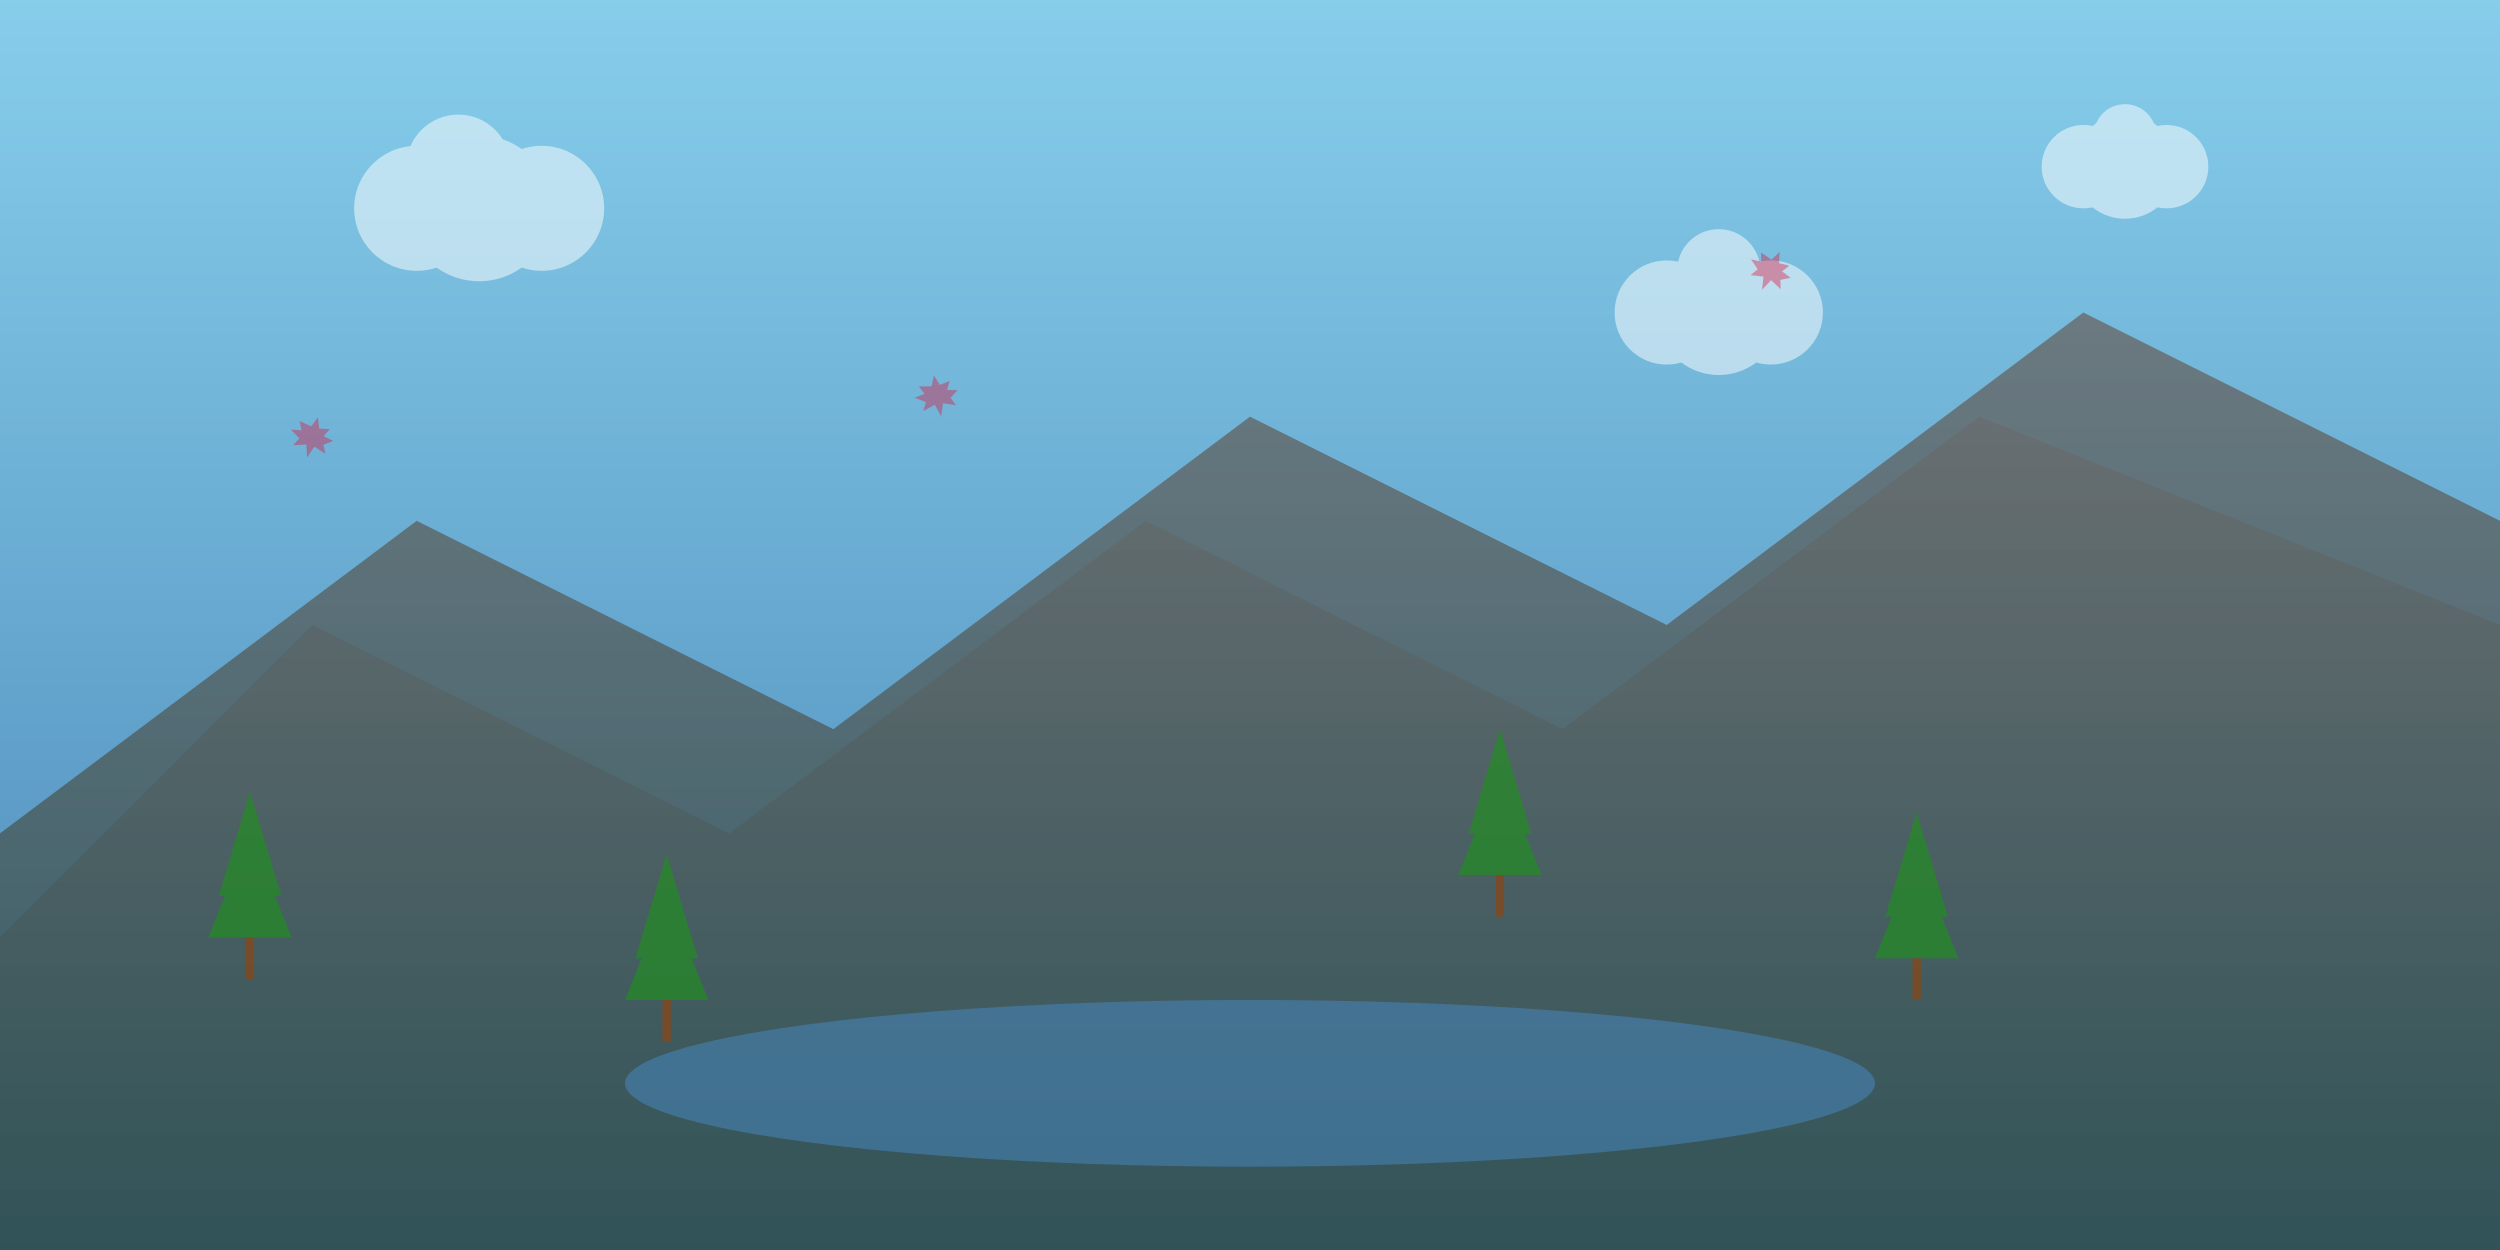 <svg width="1200" height="600" viewBox="0 0 1200 600" xmlns="http://www.w3.org/2000/svg">
  <rect x="0" y="0" width="1200" height="600" fill="#333333" stroke="none"/>
  <defs>
    <linearGradient id="skyGrad" x1="0%" y1="0%" x2="0%" y2="100%">
      <stop offset="0%" style="stop-color:#87CEEB;stop-opacity:1" />
      <stop offset="100%" style="stop-color:#4682B4;stop-opacity:1" />
    </linearGradient>
    <linearGradient id="mountainGrad" x1="0%" y1="0%" x2="0%" y2="100%">
      <stop offset="0%" style="stop-color:#696969;stop-opacity:1" />
      <stop offset="100%" style="stop-color:#2F4F4F;stop-opacity:1" />
    </linearGradient>
  </defs>
  
  <!-- Sky background -->
  <rect width="1200" height="600" fill="url(#skyGrad)"/>
  
  <!-- Mountains -->
  <polygon points="0,400 200,250 400,350 600,200 800,300 1000,150 1200,250 1200,600 0,600" 
           fill="url(#mountainGrad)" opacity="0.8"/>
  
  <!-- Second mountain range -->
  <polygon points="0,450 150,300 350,400 550,250 750,350 950,200 1200,300 1200,600 0,600" 
           fill="url(#mountainGrad)" opacity="0.6"/>
  
  <!-- Pine trees -->
  <g opacity="0.7">
    <!-- Tree 1 -->
    <polygon points="100,450 120,400 140,450" fill="#228B22"/>
    <polygon points="105,430 120,380 135,430" fill="#228B22"/>
    <rect x="118" y="450" width="4" height="20" fill="#8B4513"/>
    
    <!-- Tree 2 -->
    <polygon points="300,480 320,430 340,480" fill="#228B22"/>
    <polygon points="305,460 320,410 335,460" fill="#228B22"/>
    <rect x="318" y="480" width="4" height="20" fill="#8B4513"/>
    
    <!-- Tree 3 -->
    <polygon points="700,420 720,370 740,420" fill="#228B22"/>
    <polygon points="705,400 720,350 735,400" fill="#228B22"/>
    <rect x="718" y="420" width="4" height="20" fill="#8B4513"/>
    
    <!-- Tree 4 -->
    <polygon points="900,460 920,410 940,460" fill="#228B22"/>
    <polygon points="905,440 920,390 935,440" fill="#228B22"/>
    <rect x="918" y="460" width="4" height="20" fill="#8B4513"/>
  </g>
  
  <!-- Lake -->
  <ellipse cx="600" cy="520" rx="300" ry="40" fill="#4682B4" opacity="0.6"/>
  
  <!-- Clouds -->
  <g opacity="0.5" fill="white">
    <circle cx="200" cy="100" r="30"/>
    <circle cx="230" cy="100" r="35"/>
    <circle cx="260" cy="100" r="30"/>
    <circle cx="220" cy="80" r="25"/>
    
    <circle cx="800" cy="150" r="25"/>
    <circle cx="825" cy="150" r="30"/>
    <circle cx="850" cy="150" r="25"/>
    <circle cx="825" cy="130" r="20"/>
    
    <circle cx="1000" cy="80" r="20"/>
    <circle cx="1020" cy="80" r="25"/>
    <circle cx="1040" cy="80" r="20"/>
    <circle cx="1020" cy="65" r="15"/>
  </g>
  
  <!-- Maple leaves floating -->
  <g opacity="0.4" fill="#dc143c">
    <path d="M150 200 L152 205 L157 204 L155 208 L160 209 L156 212 L158 216 L152 214 L150 220 L148 214 L142 216 L144 212 L139 209 L144 208 L142 204 L148 205 Z" transform="rotate(15 150 210)"/>
    <path d="M450 180 L452 185 L457 184 L455 188 L460 189 L456 192 L458 196 L452 194 L450 200 L448 194 L442 196 L444 192 L439 189 L444 188 L442 184 L448 185 Z" transform="rotate(-10 450 190)"/>
    <path d="M850 120 L852 125 L857 124 L855 128 L860 129 L856 132 L858 136 L852 134 L850 140 L848 134 L842 136 L844 132 L839 129 L844 128 L842 124 L848 125 Z" transform="rotate(25 850 130)"/>
  </g>
</svg>
